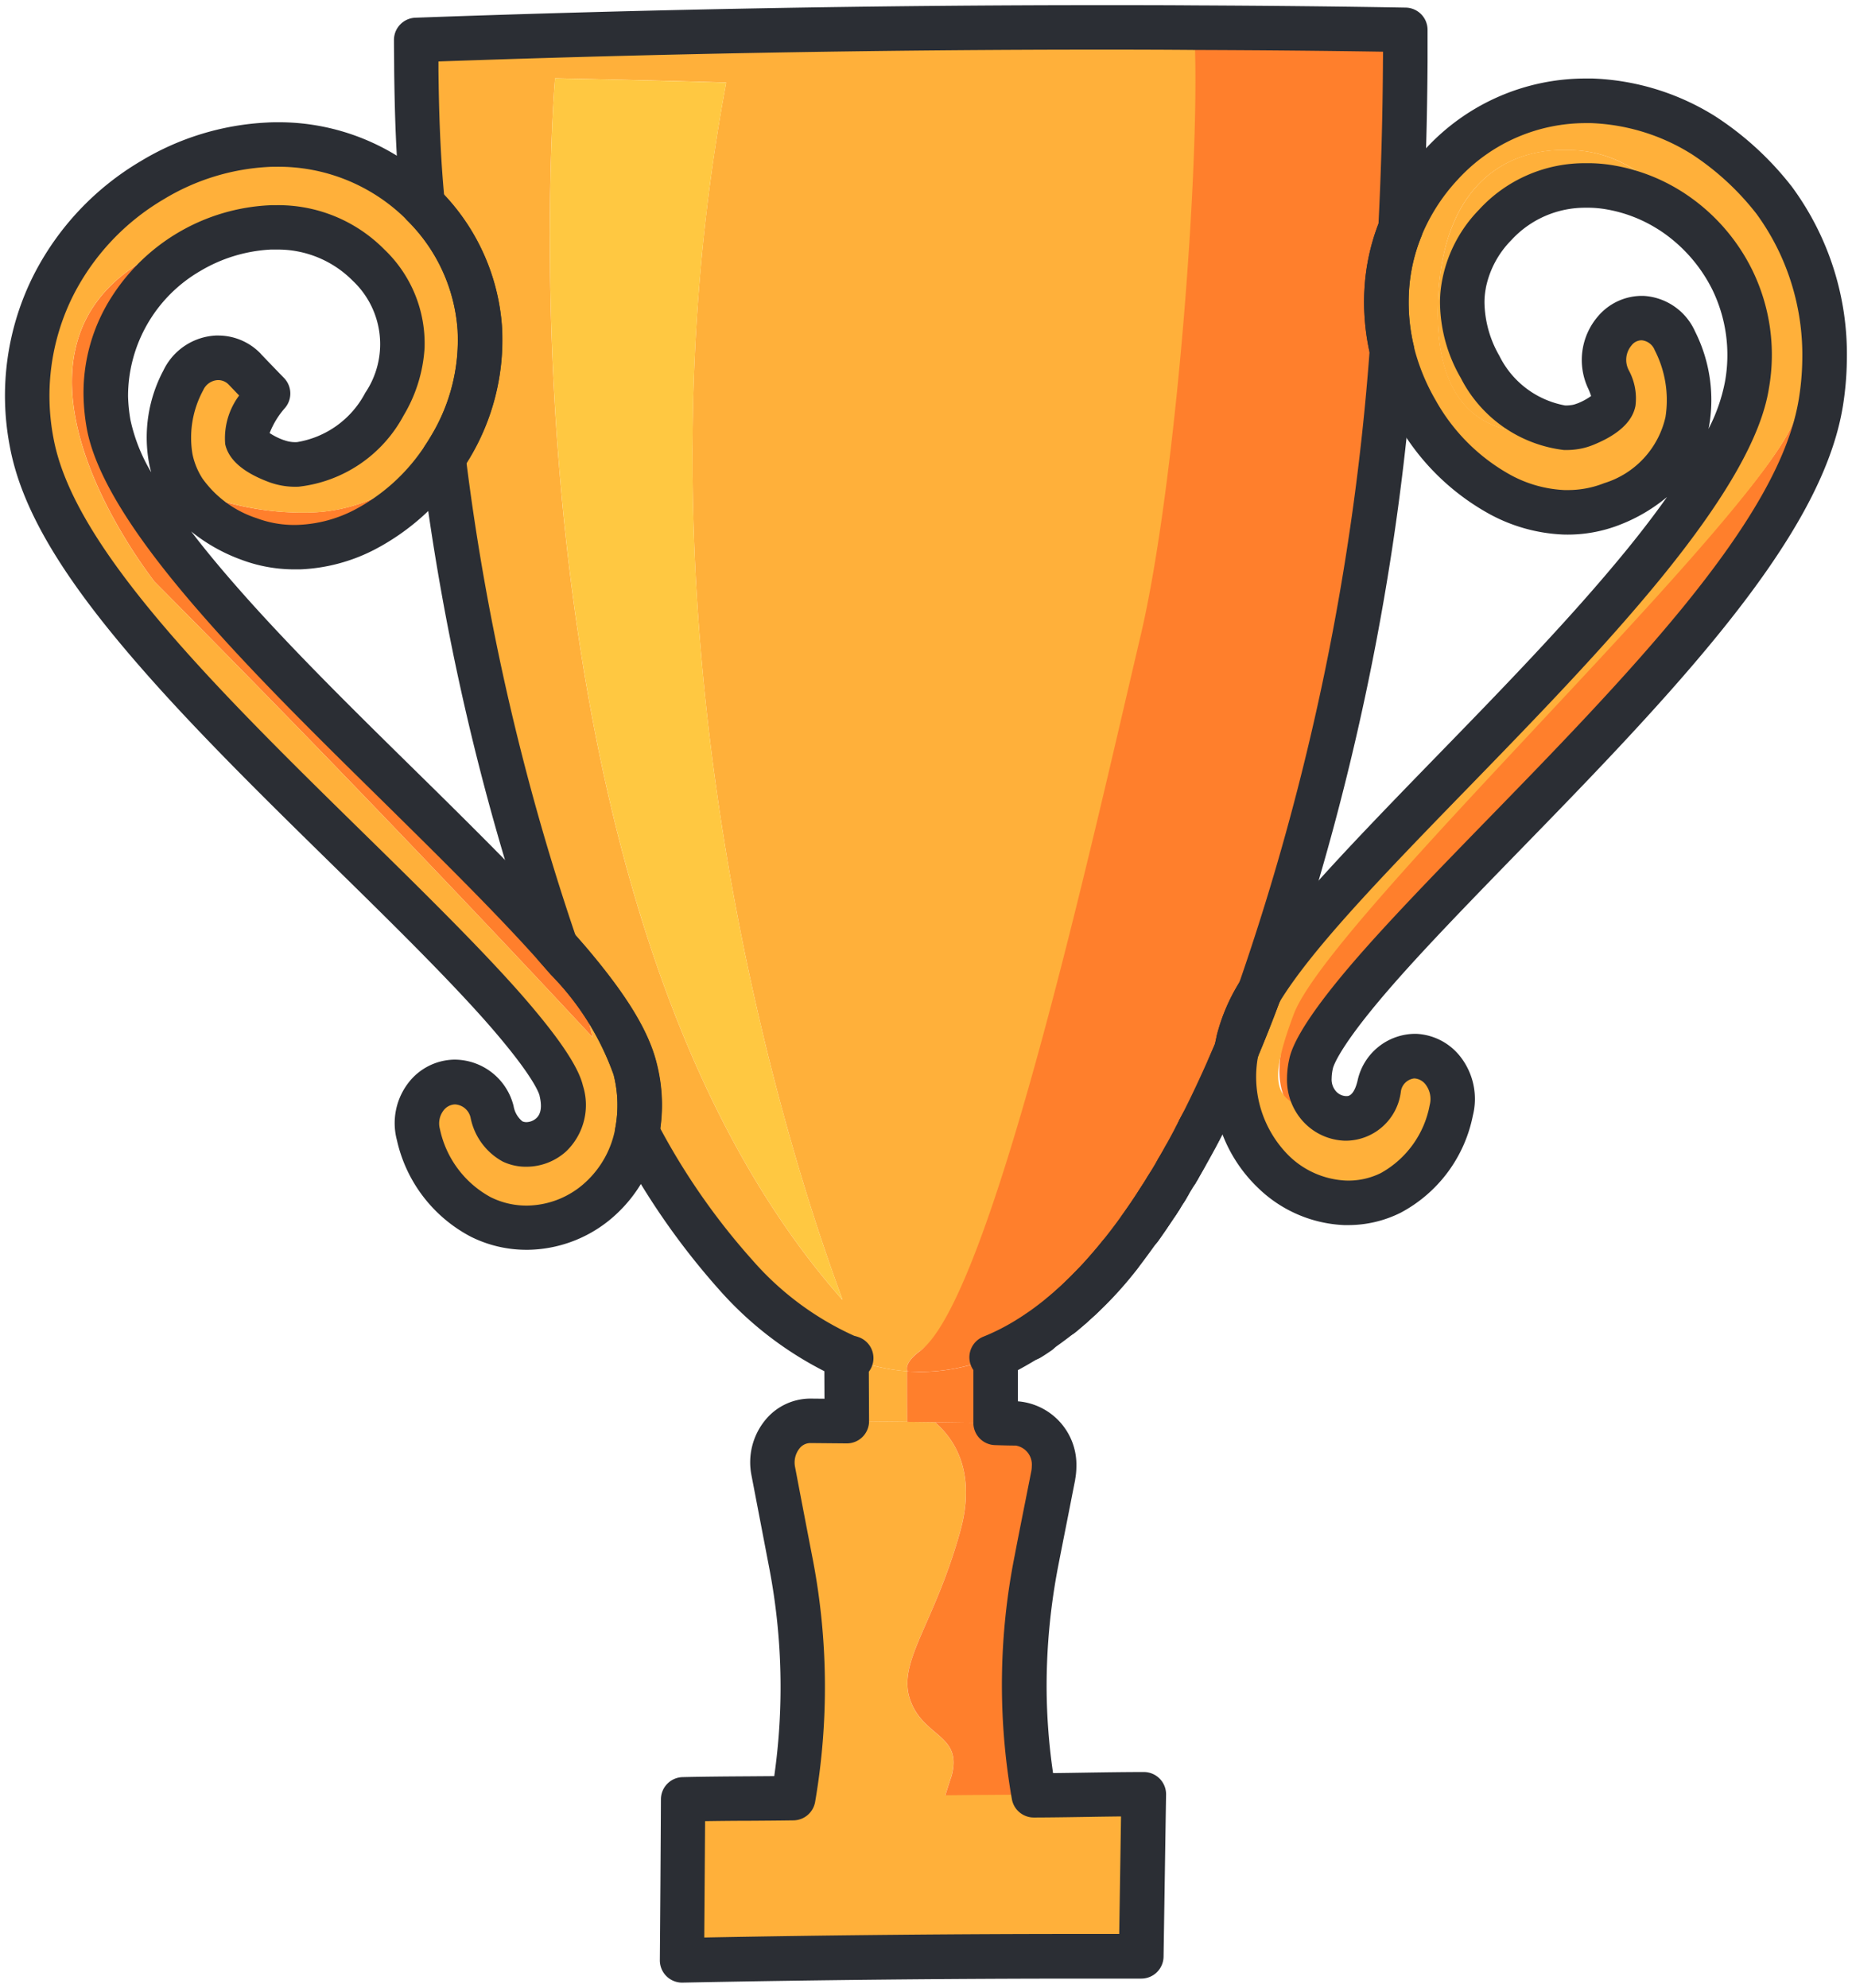<svg xmlns="http://www.w3.org/2000/svg" xmlns:xlink="http://www.w3.org/1999/xlink" width="83.249" height="89.348" viewBox="0 0 83.249 89.348">
  <defs>
    <clipPath id="clip-path">
      <path id="Path_326" data-name="Path 326" d="M0,71.18H83.249V-18.168H0Z" transform="translate(0 18.168)" fill="none"/>
    </clipPath>
  </defs>
  <g id="Group_258" data-name="Group 258" transform="translate(0 18.168)">
    <g id="Group_257" data-name="Group 257" transform="translate(0 -18.168)" clip-path="url(#clip-path)">
      <g id="Group_185" data-name="Group 185" transform="translate(8.217 20.195)">
        <path id="Path_254" data-name="Path 254" d="M9.089,0c.059.2.118.393.172.585A9.435,9.435,0,0,1,5.829,3.62a6.919,6.919,0,0,1-2.9.777A5.861,5.861,0,0,1,.65,4.028,5.75,5.75,0,0,1-2.276,1.854c-.015-.069-.03-.133-.044-.2A12.694,12.694,0,0,0,3.286,2.838,7.467,7.467,0,0,0,9.089,0" transform="translate(2.32)" fill="#ff7f2c"/>
      </g>
      <g id="Group_186" data-name="Group 186" transform="translate(3.235 9.789)">
        <path id="Path_255" data-name="Path 255" d="M8.133,0A10.791,10.791,0,0,0,7.086.428c-.089,0-.177,0-.266.01A7.792,7.792,0,0,0,3.206,1.529,7.445,7.445,0,0,0-.551,8.046,7.176,7.176,0,0,0-.429,9.27c.334,1.888,1.972,4.495,4.834,7.785,2.685,3.083,5.985,6.28,9.152,9.4,2.533,2.493,4.574,4.559,6.133,6.31.177.207.354.4.521.6a19.225,19.225,0,0,1,1.116,3.462Q11.613,26.4,1.627,16.342C1.081,15.609-9.645,1.726,8.133,0" transform="translate(2.076)" fill="#ff7f2c"/>
      </g>
      <g id="Group_187" data-name="Group 187" transform="translate(34.724 63.855)">
        <path id="Path_256" data-name="Path 256" d="M5.813.047C6.664.77,7.7,2.265,6.954,4.95,5.784,9.16,4.107,10.822,4.7,12.524s2.365,1.549,1.864,3.418a24.83,24.83,0,0,0-1.151,5.134Q2.081,21-1.269,20.963c.226-1.225.448-2.444.674-3.664A29.663,29.663,0,0,0-.634,6.475q-.406-2.117-.811-4.229A1.823,1.823,0,0,1,.217-.012L1.859,0Q3.217.01,4.574.032L5.813.047" transform="translate(1.484 0.012)" fill="#ffb03a"/>
      </g>
      <g id="Group_188" data-name="Group 188" transform="translate(40.786 63.914)">
        <path id="Path_257" data-name="Path 257" d="M3.9.047A1.85,1.85,0,0,1,5.6,1.97a1.96,1.96,0,0,1-.039.413c-.251,1.269-.5,2.533-.748,3.8a29.5,29.5,0,0,0-.556,5.729,30.528,30.528,0,0,0,.6,5.936q.339,1.66.669,3.31c-1.893-.049-3.787-.1-5.68-.138A24.516,24.516,0,0,1,.994,15.882c.5-1.869-1.269-1.716-1.864-3.418S.212,9.1,1.382,4.891C2.13,2.206,1.092.711.241-.012c.89.015,1.785.025,2.68.039.325.01.654.015.979.02" transform="translate(0.996 0.012)" fill="#ff7f2c"/>
      </g>
      <g id="Group_189" data-name="Group 189" transform="translate(38.052 60.972)">
        <path id="Path_258" data-name="Path 258" d="M0,0A8.769,8.769,0,0,0,2.739.654c.015,0,.034,0,.049,0L2.72.674c0,.748,0,1.5.01,2.252L.015,2.9C.01,1.933,0,.964,0,0" fill="#ffb03a"/>
      </g>
      <g id="Group_190" data-name="Group 190" transform="translate(40.79 61.627)">
        <path id="Path_259" data-name="Path 259" d="M.039,0c.148.01.3.015.443.02C.315.019.152.014-.01,0A.167.167,0,0,0,.039,0" transform="translate(0.01 0.001)" fill="#ffb03a"/>
      </g>
      <g id="Group_191" data-name="Group 191" transform="translate(41.279 61.641)">
        <path id="Path_260" data-name="Path 260" d="M.38,0C.223,0,.065.01-.1.01.065.01.223,0,.38,0" transform="translate(0.097)" fill="#ffb03a"/>
      </g>
      <g id="Group_192" data-name="Group 192" transform="translate(41.919 61.604)">
        <path id="Path_261" data-name="Path 261" d="M.251,0C.147.01.039.02-.064.025.039.02.147.01.251,0" transform="translate(0.064)" fill="#ffb03a"/>
      </g>
      <g id="Group_193" data-name="Group 193" transform="translate(42.235 61.582)">
        <path id="Path_262" data-name="Path 262" d="M.145,0C.086.01.022.015-.037.02.022.015.086.01.145,0" transform="translate(0.037)" fill="#ffb03a"/>
      </g>
      <g id="Group_194" data-name="Group 194" transform="translate(42.712 61.507)">
        <path id="Path_263" data-name="Path 263" d="M.149,0C.085.015.021.025-.038.034.021.025.085.01.149,0" transform="translate(0.038)" fill="#ffb03a"/>
      </g>
      <g id="Group_195" data-name="Group 195" transform="translate(43.189 61.406)">
        <path id="Path_264" data-name="Path 264" d="M.145,0C.086.015.022.03-.037.039.027.025.086.015.145,0" transform="translate(0.037)" fill="#ffb03a"/>
      </g>
      <g id="Group_196" data-name="Group 196" transform="translate(43.702 61.279)">
        <path id="Path_265" data-name="Path 265" d="M.106,0C.062.015.017.025-.027.039.017.025.062.015.106,0" transform="translate(0.027)" fill="#ffb03a"/>
      </g>
      <g id="Group_197" data-name="Group 197" transform="translate(44.42 60.935)">
        <path id="Path_266" data-name="Path 266" d="M.219.027C.126.067.037.1-.056.136.062.091.18.042.3-.007c-.01,0-.02.01-.03.01A.264.264,0,0,1,.219.027" transform="translate(0.056 0.007)" fill="#ffb03a"/>
      </g>
      <g id="Group_198" data-name="Group 198" transform="translate(44.694 60.945)">
        <path id="Path_267" data-name="Path 267" d="M0,.02A.577.577,0,0,0,.054-.005c0,1,0,2.006.01,3.01H0C0,2.011,0,1.013,0,.02" transform="translate(0 0.005)" fill="#ffb03a"/>
      </g>
      <g id="Group_199" data-name="Group 199" transform="translate(40.77 60.969)">
        <path id="Path_268" data-name="Path 268" d="M.055.529a.332.332,0,0,1-.069.01c0,.752,0,1.5.01,2.257l1.239.015c.9.015,1.79.025,2.68.039,0-.993,0-1.987,0-2.985A8.548,8.548,0,0,1,.5.549C.35.544.2.539.055.529" transform="translate(0.014 0.135)" fill="#ff7f2c"/>
      </g>
      <g id="Group_200" data-name="Group 200" transform="translate(44.778 60.882)">
        <path id="Path_269" data-name="Path 269" d="M.094,0C.055.02.015.034-.024.054.015.034.055.02.094,0" transform="translate(0.024)" fill="#ffb03a"/>
      </g>
      <g id="Group_201" data-name="Group 201" transform="translate(45.68 60.412)">
        <path id="Path_270" data-name="Path 270" d="M.118,0C.068.03.019.054-.03.079.019.054.068.025.118,0" transform="translate(0.03)" fill="#ffb03a"/>
      </g>
      <g id="Group_202" data-name="Group 202" transform="translate(45.829 60.191)">
        <path id="Path_271" data-name="Path 271" d="M.3,0C.175.079.047.152-.076.221.047.152.175.079.3,0" transform="translate(0.076)" fill="#ffb03a"/>
      </g>
      <g id="Group_203" data-name="Group 203" transform="translate(46.266 59.871)">
        <path id="Path_272" data-name="Path 272" d="M.341,0Q.127.148-.087.28.127.148.341,0" transform="translate(0.087)" fill="#ffb03a"/>
      </g>
      <g id="Group_204" data-name="Group 204" transform="translate(47.712 58.742)">
        <path id="Path_273" data-name="Path 273" d="M.333,0C.2.123.058.241-.085.359.053.241.2.123.333,0" transform="translate(0.085)" fill="#ffb03a"/>
      </g>
      <g id="Group_205" data-name="Group 205" transform="translate(49.109 57.455)">
        <path id="Path_274" data-name="Path 274" d="M.255,0c-.1.118-.211.231-.32.339C.043.231.151.113.255,0" transform="translate(0.065)" fill="#ffb03a"/>
      </g>
      <g id="Group_206" data-name="Group 206" transform="translate(49.522 56.901)">
        <path id="Path_275" data-name="Path 275" d="M.317,0C.185.157.052.3-.081.457.052.3.185.157.317,0" transform="translate(0.081)" fill="#ffb03a"/>
      </g>
      <g id="Group_207" data-name="Group 207" transform="translate(50.03 56.411)">
        <path id="Path_276" data-name="Path 276" d="M0,.286C.1.168.2.05.3-.073.2.05.1.168,0,.286" transform="translate(0 0.073)" fill="#ffb03a"/>
      </g>
      <g id="Group_208" data-name="Group 208" transform="translate(51.253 54.641)">
        <path id="Path_277" data-name="Path 277" d="M0,.439C.128.257.256.075.384-.112.256.075.128.257,0,.439" transform="translate(0 0.112)" fill="#ffb03a"/>
      </g>
      <g id="Group_209" data-name="Group 209" transform="translate(52.023 53.86)">
        <path id="Path_278" data-name="Path 278" d="M0,.157C.044.088.084.024.128-.04.089.024.044.093,0,.157" transform="translate(0 0.04)" fill="#ffb03a"/>
      </g>
      <g id="Group_210" data-name="Group 210" transform="translate(52.151 53.421)">
        <path id="Path_279" data-name="Path 279" d="M0,.349C.093.206.182.059.275-.089.182.059.093.206,0,.349" transform="translate(0 0.089)" fill="#ffb03a"/>
      </g>
      <g id="Group_211" data-name="Group 211" transform="translate(52.426 53.252)">
        <path id="Path_280" data-name="Path 280" d="M0,.133C.034.074.069.02.1-.034.069.02.034.074,0,.133" transform="translate(0 0.034)" fill="#ffb03a"/>
      </g>
      <g id="Group_212" data-name="Group 212" transform="translate(53.893 50.538)">
        <path id="Path_281" data-name="Path 281" d="M.114,0C.064.093.02.182-.029.275l0-.01C.02.177.064.089.114,0" transform="translate(0.029)" fill="#ffb03a"/>
      </g>
      <g id="Group_213" data-name="Group 213" transform="translate(53.891 50.807)">
        <path id="Path_282" data-name="Path 282" d="M0,0a.017.017,0,0,0,0,.01v0C0,.009,0,0,.009,0Z" transform="translate(0.001 0.001)" fill="#ffb03a"/>
      </g>
      <g id="Group_214" data-name="Group 214" transform="translate(53.75 50.818)">
        <path id="Path_283" data-name="Path 283" d="M0,.219C.049.131.093.037.143-.056l0,0C.093.042.044.131,0,.219" transform="translate(0 0.056)" fill="#ffb03a"/>
      </g>
      <g id="Group_215" data-name="Group 215" transform="translate(55.253 47.189)">
        <path id="Path_284" data-name="Path 284" d="M0,.615C.113.359.221.1.334-.157.221.1.113.359,0,.615" transform="translate(0 0.157)" fill="#ffb03a"/>
      </g>
      <g id="Group_216" data-name="Group 216" transform="translate(18.707 1.23)">
        <path id="Path_285" data-name="Path 285" d="M4.976,1.825c-.192,1.952-2.533,37.44,12.919,54.9-.467-1.4-10.47-26.847-5.228-54.711-2.557-.079-5.124-.138-7.692-.192m16.411,57.19c-.5.374-.664.684-.575.92a8.887,8.887,0,0,1-2.734-.659c-3.433-1.407-6.634-4.947-9.413-10.087a6.631,6.631,0,0,0-.089-2.823,13.051,13.051,0,0,0-3.029-4.9c-.167-.2-.344-.4-.526-.6A108.825,108.825,0,0,1-.036,18.88c.1-.148.2-.3.285-.457a9.326,9.326,0,0,0,1.343-5.346A8.655,8.655,0,0,0-.97,7.5c-.2-2.046-.266-4.018-.285-6.01C-1.265,1.024-1.265.561-1.27.1Q16.383-.543,33.7-.457c.344,5.356,3.742,21.811.364,28.051-4.106,7.588-3.226,7.092-2.287,11.336s-7.18,17.685-10.387,20.084" transform="translate(1.27 0.466)" fill="#ffb03a"/>
      </g>
      <g id="Group_217" data-name="Group 217" transform="translate(24.717 3.522)">
        <path id="Path_286" data-name="Path 286" d="M.187,0Q4.046.074,7.879.192C2.637,28.056,12.639,53.5,13.107,54.9-2.345,37.44,0,1.952.187,0" transform="translate(0.048)" fill="#ffc841"/>
      </g>
      <g id="Group_218" data-name="Group 218" transform="translate(62.316 10.266)">
        <path id="Path_287" data-name="Path 287" d="M.011,2.241A8.722,8.722,0,0,1,.636-.572Q.488,2.216.252,4.916A9.458,9.458,0,0,1,.011,2.241" transform="translate(0.003 0.572)" fill="#ff7f2c"/>
      </g>
      <g id="Group_219" data-name="Group 219" transform="translate(40.765 1.237)">
        <path id="Path_288" data-name="Path 288" d="M17.848.082c0,.467,0,.939,0,1.411q-.022,3.821-.216,7.514a8.853,8.853,0,0,0-.625,2.813,9.286,9.286,0,0,0,.246,2.675,113.237,113.237,0,0,1-5.96,28.833,7.714,7.714,0,0,0-.944,2.179c-.03.143-.059.285-.084.423C6.429,55.029,1.452,60.459-4.041,60.39c-.162,0-.325,0-.492-.02-.089-.231.079-.546.575-.915,3.206-2.4,7.746-22.961,9.914-32.168C7.565,20.447,8.7,5.339,8.352-.021q4.765.03,9.5.1" transform="translate(4.556 0.021)" fill="#ff7f2c"/>
      </g>
      <g id="Group_220" data-name="Group 220" transform="translate(57.512 8.981)">
        <path id="Path_289" data-name="Path 289" d="M17.7,0a11.684,11.684,0,0,1,1.131,1.879,11.886,11.886,0,0,1,1.151,5.341A12.883,12.883,0,0,1,19.818,9.1c-.443,2.72-2.169,5.847-5.424,9.846-2.67,3.275-6.049,6.733-9.024,9.791C3.161,31.007,1.071,33.156-.5,35-2.533,37.371-3,38.4-3.089,38.8a3.451,3.451,0,0,0-.084.679,1.8,1.8,0,0,0,.531,1.338,1.7,1.7,0,0,0,1.087.467,1.287,1.287,0,0,0,.413-.049,3.66,3.66,0,0,0,.167.649c-3.369-.108-4.382-1.731-2.843-5.852,1.525-4.146,19.981-20.866,22.332-25.883C20.079,6.787,18.761,2.484,17.7,0" transform="translate(4.519)" fill="#ff7f2c"/>
      </g>
      <g id="Group_221" data-name="Group 221" transform="translate(55.585 44.59)">
        <path id="Path_290" data-name="Path 290" d="M0,2.073c.025-.143.054-.28.084-.423A7.714,7.714,0,0,1,1.028-.529C.7.366.354,1.237,0,2.073" transform="translate(0 0.529)" fill="#ff7f2c"/>
      </g>
      <g id="Group_222" data-name="Group 222" transform="translate(55.483 4.529)">
        <path id="Path_291" data-name="Path 291" d="M12.81,0a10.108,10.108,0,0,1,5.016,1.549,11.239,11.239,0,0,1,3.157,2.9c1.057,2.488,2.375,6.787.811,10.155C19.444,19.615.914,36.926-.606,41.072c-1.539,4.121-.472,4.077,2.744,4.613,0-.01.074.408,0,0a1.619,1.619,0,0,0,.216-.079,1.947,1.947,0,0,0,.89-1.323,1.669,1.669,0,0,1,1.623-1.347A1.9,1.9,0,0,1,6.485,45.37a5.4,5.4,0,0,1-2.715,3.708,4.364,4.364,0,0,1-2.07.448,4.932,4.932,0,0,1-3.216-1.4A6.03,6.03,0,0,1-3.168,42.66c.354-.836.7-1.706,1.033-2.6,1.421-2.365,4.269-5.37,8.473-9.693,3.074-3.162,6.251-6.418,8.823-9.58,2.744-3.374,4.3-6.064,4.613-8.006a7.666,7.666,0,0,0-3.31-7.755c-.079-.049-.152-.1-.231-.143a7.137,7.137,0,0,0-3.5-1.072,5.467,5.467,0,0,0-4.293,1.78A5.036,5.036,0,0,0,6.977,9.056,5.036,5.036,0,0,1,8.443,5.589a5.49,5.49,0,0,1,4.293-1.78,7.122,7.122,0,0,1,3.5,1.072c.079.044.152.093.231.143-.266-.389-.57-.8-.9-1.234a5.41,5.41,0,0,0-3.885-1.574C9.082,2.142,6.181,3.652,5.9,8.742c-.285,5.031,2.129,6.1,4.111,6.167a7.445,7.445,0,0,0,2.031-.246,2.024,2.024,0,0,0,.477-.133c.733-.3,1.21-.674,1.269-1.008a1.89,1.89,0,0,0-.231-1,2.011,2.011,0,0,1,.27-2.179,1.59,1.59,0,0,1,1.259-.58,1.676,1.676,0,0,1,1.451,1.023,5.9,5.9,0,0,1,.566,3.6,4.988,4.988,0,0,1-3.374,3.718,5.312,5.312,0,0,1-2.2.389A6.616,6.616,0,0,1,8.7,17.712a9.683,9.683,0,0,1-3.787-3.747,10.11,10.11,0,0,1-1.1-2.739c.157-1.8.285-3.634.384-5.488A9.367,9.367,0,0,1,6.048,2.855,8.787,8.787,0,0,1,12.81,0" transform="translate(3.27 0.001)" fill="#ffb03a"/>
      </g>
      <g id="Group_223" data-name="Group 223" transform="translate(52.962 51.992)">
        <path id="Path_292" data-name="Path 292" d="M0,.423C.1.246.2.069.3-.108.2.069.1.246,0,.423" transform="translate(0 0.108)" fill="#ffb03a"/>
      </g>
      <g id="Group_224" data-name="Group 224" transform="translate(52.899 52.524)">
        <path id="Path_293" data-name="Path 293" d="M0,.086A1.244,1.244,0,0,1,.064-.022C.044.012.02.052,0,.086" transform="translate(0 0.022)" fill="#ffb03a"/>
      </g>
      <g id="Group_225" data-name="Group 225" transform="translate(51.753 54.058)">
        <path id="Path_294" data-name="Path 294" d="M0,.325C.093.187.182.055.27-.083.182.055.089.192,0,.325" transform="translate(0 0.083)" fill="#ffb03a"/>
      </g>
      <g id="Group_226" data-name="Group 226" transform="translate(48.191 58.358)">
        <path id="Path_295" data-name="Path 295" d="M.282,0C.164.113.046.221-.072.329.046.221.164.113.282,0" transform="translate(0.072)" fill="#ffb03a"/>
      </g>
      <g id="Group_227" data-name="Group 227" transform="translate(48.545 58.219)">
        <path id="Path_296" data-name="Path 296" d="M.114,0C.069.044.02.093-.029.138.02.093.064.044.114,0" transform="translate(0.029)" fill="#ffb03a"/>
      </g>
      <g id="Group_228" data-name="Group 228" transform="translate(48.688 57.94)">
        <path id="Path_297" data-name="Path 297" d="M.223,0l-.28.28Z" transform="translate(0.057)" fill="#ffb03a"/>
      </g>
      <g id="Group_229" data-name="Group 229" transform="translate(48.967 57.796)">
        <path id="Path_298" data-name="Path 298" d="M.114,0C.064.049.02.1-.029.143.02.093.069.049.114,0" transform="translate(0.029)" fill="#ffb03a"/>
      </g>
      <g id="Group_230" data-name="Group 230" transform="translate(1.229 6.493)">
        <path id="Path_299" data-name="Path 299" d="M21.769,33.117a6.55,6.55,0,0,1,.084,2.823,5.348,5.348,0,0,1-1.638,2.97,4.91,4.91,0,0,1-3.27,1.318,4.609,4.609,0,0,1-2.12-.482,5.533,5.533,0,0,1-2.8-3.693,1.837,1.837,0,0,1,1.618-2.37,1.751,1.751,0,0,1,1.7,1.352,1.94,1.94,0,0,0,.92,1.318,1.43,1.43,0,0,0,.639.143A1.7,1.7,0,0,0,18,36.053a1.92,1.92,0,0,0,.443-1.982c-.093-.4-.57-1.426-2.661-3.8-1.623-1.829-3.772-3.969-6.059-6.211-3.079-3.024-6.59-6.418-9.383-9.614-3.408-3.895-5.233-6.915-5.71-9.555a11.055,11.055,0,0,1,.988-7.028A11.6,11.6,0,0,1,.062-6.851,11.043,11.043,0,0,1,5.245-8.444,9.133,9.133,0,0,1,12.12-5.852l.1.1A8.655,8.655,0,0,1,14.786-.172a9.326,9.326,0,0,1-1.343,5.346c-.093.157-.187.31-.29.457-.044.069-.089.138-.138.207-.059-.2-.118-.393-.172-.59A7.474,7.474,0,0,1,7.035,8.09,12.8,12.8,0,0,1,1.429,6.9c.015.064.034.133.049.2A4.177,4.177,0,0,1,.888,5.66a5.494,5.494,0,0,1,.566-3.516,1.761,1.761,0,0,1,1.5-1.013,1.669,1.669,0,0,1,1.264.511c.349.364.7.728,1.052,1.092a3.374,3.374,0,0,0-.954,2.061c.069.325.561.688,1.318.979a2.481,2.481,0,0,0,.974.148,5.154,5.154,0,0,0,3.89-2.7,4.907,4.907,0,0,0-.718-6.246,5.7,5.7,0,0,0-4.165-1.7c.629-.3,1.023-.423,1.043-.433C-11.122-3.433-.4,10.455.155,11.188q9.981,10.055,19.7,20.483a19.578,19.578,0,0,0-1.116-3.457,13.051,13.051,0,0,1,3.029,4.9" transform="translate(5.556 8.453)" fill="#ffb03a"/>
      </g>
      <g id="Group_231" data-name="Group 231" transform="translate(64.625 6.741)">
        <path id="Path_300" data-name="Path 300" d="M4.622,0A5.43,5.43,0,0,1,8.507,1.576c.334.433.634.851.9,1.239-.079-.054-.152-.1-.231-.148A7.173,7.173,0,0,0,5.684,1.6a5.5,5.5,0,0,0-4.293,1.78A5.046,5.046,0,0,0-.075,6.848a5.878,5.878,0,0,0,.8,2.9,5.025,5.025,0,0,0,3.792,2.734,2.46,2.46,0,0,0,.467-.03,7.077,7.077,0,0,1-2.031.246c-1.982-.059-4.4-1.131-4.111-6.162C-.866,1.438,2.03-.072,4.622,0" transform="translate(1.18 0.001)" fill="#ffb03a"/>
      </g>
      <g id="Group_232" data-name="Group 232" transform="translate(30.655 80.637)">
        <path id="Path_301" data-name="Path 301" d="M16.537,0q-.059,3.644-.113,7.283-10.261-.03-20.645.172.03-3.615.049-7.229Q6.244,0,16.537,0" transform="translate(4.221 0)" fill="#ffb03a"/>
      </g>
      <g id="Group_233" data-name="Group 233" transform="translate(46.266 59.871)">
        <path id="Path_302" data-name="Path 302" d="M.34-1a1,1,0,0,1,.824.432A1,1,0,0,1,1.341,0,1,1,0,0,1,.909.823C.753.93.6,1.033.44,1.13A1,1,0,0,1-.937.808a1,1,0,0,1-.15-.526A1,1,0,0,1-.614-.569c.128-.08.259-.165.387-.254A1,1,0,0,1,.34-1Z" transform="translate(0.087)" fill="#2b2e34"/>
      </g>
      <g id="Group_234" data-name="Group 234" transform="translate(47.712 58.742)">
        <path id="Path_303" data-name="Path 303" d="M.333-1a1,1,0,0,1,.746.334A1,1,0,0,1,1.333,0,1,1,0,0,1,1,.746C.855.875.709,1,.553,1.129A1,1,0,0,1-.85,1,1,1,0,0,1-.736-.4L-.6-.515c.094-.08.183-.155.267-.231A1,1,0,0,1,.333-1Z" transform="translate(0.085)" fill="#2b2e34"/>
      </g>
      <g id="Group_235" data-name="Group 235" transform="translate(49.109 57.455)">
        <path id="Path_304" data-name="Path 304" d="M.255-1a1,1,0,0,1,.666.254,1,1,0,0,1,.086,1.4C.9.78.782.906.645,1.044h0l0,0h0a1,1,0,0,1-1.414,0,1,1,0,0,1,0-1.414l0,0c.089-.089.182-.191.286-.3A1,1,0,0,1,.255-1Z" transform="translate(0.065)" fill="#2b2e34"/>
      </g>
      <g id="Group_236" data-name="Group 236" transform="translate(49.522 56.901)">
        <path id="Path_305" data-name="Path 305" d="M.318-1a1,1,0,0,1,.644.236A1,1,0,0,1,1.317,0a1,1,0,0,1-.236.645C.986.758.893.864.8.967l-.129.147a1,1,0,0,1-1.411.1A1,1,0,0,1-1.081.457,1,1,0,0,1-.835-.2L-.7-.355c.088-.1.17-.193.252-.29A1,1,0,0,1,.318-1Z" transform="translate(0.081)" fill="#2b2e34"/>
      </g>
      <g id="Group_237" data-name="Group 237" transform="translate(50.03 56.411)">
        <path id="Path_306" data-name="Path 306" d="M0,1.286a1,1,0,0,1-.64-.232A1,1,0,0,1-1,.287,1,1,0,0,1-.768-.354c.1-.117.19-.228.282-.344A1,1,0,0,1,.92-.854,1,1,0,0,1,1.3-.073a1,1,0,0,1-.219.624C.971.682.868.806.768.926A1,1,0,0,1,0,1.286Z" transform="translate(0 0.073)" fill="#2b2e34"/>
      </g>
      <g id="Group_238" data-name="Group 238" transform="translate(51.253 54.641)">
        <path id="Path_307" data-name="Path 307" d="M0,1.439a1,1,0,0,1-.574-.182A1,1,0,0,1-1,.438,1,1,0,0,1-.818-.136c.124-.176.252-.358.376-.541A1,1,0,0,1,.948-.937a1,1,0,0,1,.435.826,1,1,0,0,1-.175.564c-.132.193-.263.38-.391.561A1,1,0,0,1,0,1.439Z" transform="translate(0 0.112)" fill="#2b2e34"/>
      </g>
      <g id="Group_239" data-name="Group 239" transform="translate(52.023 53.86)">
        <path id="Path_308" data-name="Path 308" d="M0,1.157A1,1,0,0,1-.555.989,1,1,0,0,1-.841-.384l.032-.05c.033-.053.071-.112.115-.175A1,1,0,0,1,.675-.877,1,1,0,0,1,.98.484C.926.571.873.652.822.726A1,1,0,0,1,0,1.157Z" transform="translate(0 0.04)" fill="#2b2e34"/>
      </g>
      <g id="Group_240" data-name="Group 240" transform="translate(52.151 53.421)">
        <path id="Path_309" data-name="Path 309" d="M0,1.349a1,1,0,0,1-.547-.164A1,1,0,0,1-1,.347,1,1,0,0,1-.836-.2c.051-.078.1-.161.157-.248l.11-.176A1,1,0,0,1,.81-.934a1,1,0,0,1,.465.846A1,1,0,0,1,1.12.446l-.1.161C.961.7.9.8.836.9A1,1,0,0,1,0,1.349Z" transform="translate(0 0.089)" fill="#2b2e34"/>
      </g>
      <g id="Group_241" data-name="Group 241" transform="translate(52.426 53.252)">
        <path id="Path_310" data-name="Path 310" d="M0,1.133A1,1,0,0,1-.5,1,1,1,0,0,1-1,.132a1,1,0,0,1,.136-.5c.044-.076.086-.142.123-.2A1,1,0,0,1,.64-.878,1,1,0,0,1,1.1-.033,1,1,0,0,1,.947.5C.917.55.889.595.864.637A1,1,0,0,1,0,1.133Z" transform="translate(0 0.034)" fill="#2b2e34"/>
      </g>
      <g id="Group_242" data-name="Group 242" transform="translate(53.893 50.538)">
        <path id="Path_311" data-name="Path 311" d="M.114-1A1,1,0,0,1,.589-.88,1,1,0,0,1,1,.466L.932.595.856.741a1,1,0,0,1-1.341.424A1,1,0,0,1-.923-.172l0-.01c.048-.1.1-.2.158-.3A1,1,0,0,1,.114-1Z" transform="translate(0.029)" fill="#2b2e34"/>
      </g>
      <g id="Group_243" data-name="Group 243" transform="translate(53.891 50.807)">
        <path id="Path_312" data-name="Path 312" d="M.009-1a1,1,0,0,1,.707.293A1,1,0,0,1,1.009,0,1,1,0,0,1,.893.467,1,1,0,0,1-.231.992,1,1,0,0,1-1,.019,1.024,1.024,0,0,1-.7-.7l0,0A1,1,0,0,1,.009-1Z" transform="translate(0.001 0.001)" fill="#2b2e34"/>
      </g>
      <g id="Group_244" data-name="Group 244" transform="translate(53.75 50.818)">
        <path id="Path_313" data-name="Path 313" d="M0,1.22A1,1,0,0,1-.467,1.1,1,1,0,0,1-.894-.228c.02-.04.041-.081.062-.121s.048-.091.066-.13a1,1,0,0,1,.2-.279l0,0a1,1,0,0,1,1.3-.1A1,1,0,0,1,1.028.41l-.05.1c-.03.06-.065.128-.1.2A1,1,0,0,1,0,1.22Z" transform="translate(0 0.056)" fill="#2b2e34"/>
      </g>
      <g id="Group_245" data-name="Group 245" transform="translate(55.253 47.189)">
        <path id="Path_314" data-name="Path 314" d="M0,1.615A1,1,0,0,1-.4,1.53,1,1,0,0,1-1,.615a1,1,0,0,1,.086-.4c.071-.16.139-.32.209-.481l.123-.285A1,1,0,0,1,.733-1.074a1,1,0,0,1,.6.918,1,1,0,0,1-.083.4L1.131.52c-.072.167-.143.333-.217.5A1,1,0,0,1,0,1.615Z" transform="translate(0 0.157)" fill="#2b2e34"/>
      </g>
      <g id="Group_246" data-name="Group 246" transform="translate(55.585 44.59)">
        <path id="Path_315" data-name="Path 315" d="M0,3.073a1,1,0,0,1-.282-.041A1,1,0,0,1-.985,1.9c.024-.139.051-.269.077-.394L-.9,1.447l.005-.025A8.655,8.655,0,0,1,.17-1.043,1,1,0,0,1,1.46-1.431,1,1,0,0,1,1.966-.184c-.332.9-.684,1.792-1.045,2.646A1,1,0,0,1,0,3.073Z" transform="translate(0 0.529)" fill="#2b2e34"/>
      </g>
      <g id="Group_247" data-name="Group 247" transform="translate(52.962 51.992)">
        <path id="Path_316" data-name="Path 316" d="M0,1.423a1,1,0,0,1-.5-.136A1,1,0,0,1-1,.422a1,1,0,0,1,.136-.5c.1-.168.2-.343.29-.513A1,1,0,0,1,.786-.982,1,1,0,0,1,1.3-.107a1,1,0,0,1-.126.484c-.1.178-.2.363-.31.549A1,1,0,0,1,0,1.423Z" transform="translate(0 0.108)" fill="#2b2e34"/>
      </g>
      <g id="Group_248" data-name="Group 248" transform="translate(52.899 52.524)">
        <path id="Path_317" data-name="Path 317" d="M0,1.086A1,1,0,0,1-.5.954,1,1,0,0,1-.868-.41h0L-.86-.424A1.745,1.745,0,0,1-.75-.6,1,1,0,0,1,.6-.864,1,1,0,0,1,.932.474L.889.547.868.582l0,0L.858.6h0l0,.007,0,.007h0A1,1,0,0,1,0,1.086Z" transform="translate(0 0.022)" fill="#2b2e34"/>
      </g>
      <g id="Group_249" data-name="Group 249" transform="translate(51.753 54.058)">
        <path id="Path_318" data-name="Path 318" d="M0,1.325a1,1,0,0,1-.557-.17A1,1,0,0,1-.832-.23l.068-.1c.065-.1.132-.2.193-.293a1,1,0,0,1,1.382-.3,1,1,0,0,1,.459.843,1,1,0,0,1-.159.539C1.027.589.937.725.827.887A1,1,0,0,1,0,1.325Z" transform="translate(0 0.083)" fill="#2b2e34"/>
      </g>
      <g id="Group_250" data-name="Group 250" transform="translate(48.191 58.358)">
        <path id="Path_319" data-name="Path 319" d="M.282-1A1,1,0,0,1,1-.692,1,1,0,0,1,1.282,0,1,1,0,0,1,.974.722C.847.843.724.957.6,1.067A1,1,0,0,1-.809,1.005,1,1,0,0,1-1.072.331,1,1,0,0,1-.748-.408c.112-.1.227-.208.338-.314A1,1,0,0,1,.282-1Z" transform="translate(0.072)" fill="#2b2e34"/>
      </g>
      <g id="Group_251" data-name="Group 251" transform="translate(48.545 58.219)">
        <path id="Path_320" data-name="Path 320" d="M.113-1a1,1,0,0,1,.726.312A1,1,0,0,1,.821.707C.771.757.709.819.64.881A1,1,0,0,1-.772.807,1,1,0,0,1-1.029.139,1,1,0,0,1-.7-.606l.033-.033C-.636-.667-.6-.7-.555-.743A1,1,0,0,1,.113-1Z" transform="translate(0.029)" fill="#2b2e34"/>
      </g>
      <g id="Group_252" data-name="Group 252" transform="translate(48.688 57.94)">
        <path id="Path_321" data-name="Path 321" d="M.223-1A1,1,0,0,1,.93-.707,1,1,0,0,1,1.223,0,1,1,0,0,1,.93.707L.65.987a1,1,0,0,1-1.414,0A1,1,0,0,1-1.057.28,1,1,0,0,1-.764-.427l.28-.28A1,1,0,0,1,.223-1Z" transform="translate(0.057)" fill="#2b2e34"/>
      </g>
      <g id="Group_253" data-name="Group 253" transform="translate(48.967 57.796)">
        <path id="Path_322" data-name="Path 322" d="M.114-1A1,1,0,0,1,.8-.725,1,1,0,0,1,.857.669C.818.712.78.75.75.779S.683.847.64.886A1,1,0,0,1-.754.831a1,1,0,0,1,.018-1.4l.062-.06.02-.02.06-.062A1,1,0,0,1,.114-1Z" transform="translate(0.029)" fill="#2b2e34"/>
      </g>
      <g id="Group_254" data-name="Group 254" transform="translate(1.229 6.494)">
        <path id="Path_323" data-name="Path 323" d="M11.184-3.714A10.137,10.137,0,0,1,18.339-.832l.007.007c.036.036.079.079.127.132a9.63,9.63,0,0,1,2.829,6.2,10.34,10.34,0,0,1-1.48,5.917l-.008.013c-.1.156-.195.318-.308.485-.047.073-.1.155-.165.241A10.5,10.5,0,0,1,15.554,15.5a7.969,7.969,0,0,1-3.325.88c-.086,0-.175,0-.262,0a6.769,6.769,0,0,1-2.4-.438,7.835,7.835,0,0,1-2.241-1.266q.822,1.076,1.884,2.295c2.4,2.763,5.346,5.658,8.195,8.457l.905.89c2.212,2.182,4.491,4.462,6.174,6.358l.229.261.3.343.01.011c1.889,2.215,2.889,3.857,3.241,5.323a7.507,7.507,0,0,1,.093,3.248,6.336,6.336,0,0,1-1.945,3.517,5.939,5.939,0,0,1-3.932,1.58H22.4a5.576,5.576,0,0,1-2.5-.587,6.488,6.488,0,0,1-3.324-4.335,2.969,2.969,0,0,1,.484-2.541,2.658,2.658,0,0,1,2.082-1.083h.048a2.743,2.743,0,0,1,2.63,2.088,1.117,1.117,0,0,0,.394.684.428.428,0,0,0,.17.037H22.4a.684.684,0,0,0,.442-.178l0,0c.212-.193.26-.531.145-1.005l0-.009c-.019-.083-.253-.882-2.437-3.359-1.648-1.858-3.873-4.064-6.01-6.164l-.986-.967c-2.777-2.723-5.925-5.809-8.449-8.7C1.51,16.734-.323,13.639-.834,10.81A12.04,12.04,0,0,1,.247,3.152a12.565,12.565,0,0,1,4.82-5.122A12.085,12.085,0,0,1,10.72-3.7C10.875-3.711,11.031-3.714,11.184-3.714ZM16.935.592a8.149,8.149,0,0,0-5.751-2.306c-.125,0-.253,0-.379.008A10.081,10.081,0,0,0,6.093-.253,10.573,10.573,0,0,0,2.032,4.055a10.058,10.058,0,0,0-.9,6.4c.437,2.419,2.178,5.3,5.478,9.075,2.474,2.831,5.592,5.888,8.344,8.586l.988.969c2.162,2.125,4.414,4.359,6.106,6.266,1.734,1.967,2.677,3.347,2.885,4.222a2.891,2.891,0,0,1-.74,2.953,2.662,2.662,0,0,1-1.765.7A2.432,2.432,0,0,1,21.345,43l-.018-.009a2.879,2.879,0,0,1-1.437-1.949.758.758,0,0,0-.7-.616h-.012a.674.674,0,0,0-.519.286.956.956,0,0,0-.152.819,4.554,4.554,0,0,0,2.281,3.063,3.6,3.6,0,0,0,1.663.378,3.943,3.943,0,0,0,2.609-1.056,4.352,4.352,0,0,0,1.331-2.421v-.007a5.526,5.526,0,0,0-.075-2.392A12.288,12.288,0,0,0,23.5,34.6l-.3-.341-.222-.253c-1.642-1.85-3.892-4.1-6.08-6.259l-.9-.888c-2.876-2.827-5.849-5.75-8.3-8.57-3.044-3.493-4.7-6.2-5.069-8.267A9.38,9.38,0,0,1,2.49,8.651,7.975,7.975,0,0,1,3.774,4.1,8.924,8.924,0,0,1,10.813.019c.114-.006.218-.006.319-.006h.022A6.7,6.7,0,0,1,16.006,2l0,0A5.833,5.833,0,0,1,17.817,6.44a6.684,6.684,0,0,1-.941,3.024,6.125,6.125,0,0,1-4.711,3.2,3.4,3.4,0,0,1-1.37-.217c-1.139-.43-1.791-1-1.94-1.7v-.006a3.205,3.205,0,0,1,.628-2.174l-.465-.485a.652.652,0,0,0-.474-.208H8.515a.761.761,0,0,0-.646.451A4.464,4.464,0,0,0,7.385,11.2V11.2a3.218,3.218,0,0,0,.451,1.1,4.827,4.827,0,0,0,2.435,1.78,4.8,4.8,0,0,0,1.885.3,5.983,5.983,0,0,0,2.493-.665A8.5,8.5,0,0,0,17.714,11l.027-.037c.023-.03.055-.08.089-.133l.013-.02c.089-.132.173-.268.261-.412a8.348,8.348,0,0,0,1.2-4.768A7.663,7.663,0,0,0,17.029.692l-.04-.043C16.977.635,16.957.615,16.935.592ZM14.587,3.408a4.732,4.732,0,0,0-3.433-1.4h-.019c-.086,0-.158,0-.218,0H10.9a6.881,6.881,0,0,0-3.148.954A6.51,6.51,0,0,0,4.489,8.605,7.352,7.352,0,0,0,4.6,9.679a7.762,7.762,0,0,0,.932,2.34q-.061-.207-.1-.418a6.408,6.408,0,0,1,.646-4.16A2.768,2.768,0,0,1,8.431,5.871l.112,0a2.648,2.648,0,0,1,1.909.816l0,.005c.341.356.695.724,1.048,1.087a1,1,0,0,1,.025,1.368,3.774,3.774,0,0,0-.672,1.108,3.028,3.028,0,0,0,.647.32l.009,0a1.408,1.408,0,0,0,.569.086h.008a4.234,4.234,0,0,0,3.064-2.213A3.908,3.908,0,0,0,14.587,3.408Z" transform="translate(0.038 2.714)" fill="#2b2e34"/>
      </g>
      <g id="Group_255" data-name="Group 255" transform="translate(55.484 4.528)">
        <path id="Path_324" data-name="Path 324" d="M4.764,40.743c-.062,0-.124,0-.186,0A5.914,5.914,0,0,1,.7,39.061a6.591,6.591,0,0,1-1.752-2.876,7.7,7.7,0,0,1-.195-3.475,1,1,0,0,1,.065-.224c.352-.83.693-1.691,1.016-2.56a1,1,0,0,1,.08-.167C1.41,27.277,4.3,24.237,8.533,19.883l.05-.051c3.04-3.123,6.184-6.352,8.719-9.463.7-.859,1.29-1.639,1.791-2.346a7.563,7.563,0,0,1-2.076,1.229,6.417,6.417,0,0,1-2.611.456,7.582,7.582,0,0,1-3.255-.9A10.664,10.664,0,0,1,6.967,4.683a11.243,11.243,0,0,1-1.207-3.01V1.667A10.484,10.484,0,0,1,5.492-1.29a9.594,9.594,0,0,1,.7-3.135A10.4,10.4,0,0,1,8.226-7.61a9.767,9.767,0,0,1,7.245-3.176c.092,0,.185,0,.278,0a11.155,11.155,0,0,1,5.515,1.7,14.019,14.019,0,0,1,3.393,3.1q.022.026.043.054A12.692,12.692,0,0,1,27.177,1.9,13.936,13.936,0,0,1,27,3.933c-.471,2.9-2.262,6.172-5.636,10.311-2.647,3.252-5.976,6.669-8.913,9.683l-.215.221c-2.181,2.244-4.242,4.364-5.784,6.162C4.349,32.764,4.1,33.6,4.077,33.694a2.141,2.141,0,0,0-.058.455.8.8,0,0,0,.223.611l0,0a.646.646,0,0,0,.417.186H4.7c.276,0,.421-.43.482-.686a2.663,2.663,0,0,1,2.628-2.113,2.674,2.674,0,0,1,2.044,1.092,3.085,3.085,0,0,1,.511,2.588,6.342,6.342,0,0,1-3.24,4.358A5.272,5.272,0,0,1,4.764,40.743ZM.712,33.152a5,5,0,0,0,1.373,4.462,3.921,3.921,0,0,0,2.561,1.127A3.281,3.281,0,0,0,6.238,38.4a4.416,4.416,0,0,0,2.189-3.055,1.069,1.069,0,0,0-.171-.9.688.688,0,0,0-.512-.293H7.731a.686.686,0,0,0-.6.583A2.505,2.505,0,0,1,4.7,36.95l-.1,0a2.656,2.656,0,0,1-1.75-.746,2.769,2.769,0,0,1-.837-2.053,4.073,4.073,0,0,1,.108-.9l0-.007c.2-.874,1.145-2.3,2.8-4.235,1.584-1.846,3.665-3.988,5.869-6.255l.217-.222c2.908-2.985,6.2-6.367,8.8-9.551,3.144-3.856,4.8-6.833,5.213-9.37a11.932,11.932,0,0,0,.154-1.739,10.823,10.823,0,0,0-1.053-4.893A10.707,10.707,0,0,0,23.111-4.71a12.035,12.035,0,0,0-2.9-2.671,9.155,9.155,0,0,0-4.522-1.4l-.221,0A7.788,7.788,0,0,0,9.694-6.251,8.418,8.418,0,0,0,8.043-3.674a7.61,7.61,0,0,0-.553,2.49A8.493,8.493,0,0,0,7.7,1.21,9.248,9.248,0,0,0,8.7,3.684a8.647,8.647,0,0,0,3.38,3.357,5.6,5.6,0,0,0,2.4.669l.147,0A4.4,4.4,0,0,0,16.269,7.4,4.042,4.042,0,0,0,19.027,4.42V4.414a4.9,4.9,0,0,0-.485-2.989A.7.7,0,0,0,17.96.979h-.018a.577.577,0,0,0-.453.243l-.008.009a1,1,0,0,0-.113,1.08l.007.015a2.643,2.643,0,0,1,.3,1.6c-.132.7-.76,1.288-1.868,1.742a3.015,3.015,0,0,1-.7.2,3.465,3.465,0,0,1-.654.041A6,6,0,0,1,9.823,2.671a6.866,6.866,0,0,1-.934-3.4,5.373,5.373,0,0,1,.1-1.005,6.2,6.2,0,0,1,1.644-3.145,6.433,6.433,0,0,1,4.836-2.1l.206,0a6.893,6.893,0,0,1,1.081.109,8.355,8.355,0,0,1,2.919,1.113l.051.032c.064.039.135.084.214.138A8.76,8.76,0,0,1,22.915-2.2a8.676,8.676,0,0,1,.757,5.352c-.34,2.135-1.917,4.909-4.819,8.477-2.592,3.18-5.767,6.441-8.837,9.6l-.05.051C6,25.355,3.076,28.427,1.68,30.711,1.372,31.538,1.046,32.358.712,33.152ZM20.993,4.787q-.016.089-.036.176A7.769,7.769,0,0,0,21.7,2.837a6.718,6.718,0,0,0-.575-4.146,6.845,6.845,0,0,0-2.3-2.615l-.012-.008c-.042-.029-.088-.057-.141-.09l-.054-.033A6.332,6.332,0,0,0,16.4-4.9a4.889,4.889,0,0,0-.772-.078h-.013l-.154,0a4.491,4.491,0,0,0-3.371,1.462,4.243,4.243,0,0,0-1.141,2.143l0,.013a3.368,3.368,0,0,0-.061.637s0,.005,0,.008a4.951,4.951,0,0,0,.671,2.394,4.121,4.121,0,0,0,2.956,2.229h.045a1.445,1.445,0,0,0,.229-.018H14.8a1.029,1.029,0,0,0,.24-.066l.008,0a2.822,2.822,0,0,0,.633-.34,2.617,2.617,0,0,0-.124-.322,3.008,3.008,0,0,1,.438-3.265,2.593,2.593,0,0,1,1.948-.914h.085a2.7,2.7,0,0,1,2.327,1.6l0,0A6.849,6.849,0,0,1,20.993,4.787Z" transform="translate(0.356 9.786)" fill="#2b2e34"/>
      </g>
      <g id="Group_256" data-name="Group 256" transform="translate(18.709 1.231)">
        <path id="Path_325" data-name="Path 325" d="M30.8-1.115h0c1.386,0,2.789,0,4.17.011,3.473.016,6.583.048,9.508.1a1,1,0,0,1,.983,1c0,.464,0,.945,0,1.422-.015,2.58-.087,5.124-.213,7.556a1,1,0,0,1-.072.325,7.739,7.739,0,0,0-.552,2.492,8.443,8.443,0,0,0,.216,2.391,1,1,0,0,1,.023.315,114.223,114.223,0,0,1-6.014,29.094,1,1,0,0,1-.08.167,6.573,6.573,0,0,0-.826,1.888l-.006.023c-.027.107-.052.225-.074.351a1,1,0,0,1-.063.212,40.015,40.015,0,0,1-5.211,9.22,16.788,16.788,0,0,1-5.543,4.777q0,.435,0,.871,0,.265,0,.531a2.858,2.858,0,0,1,2.63,2.921,3.319,3.319,0,0,1-.055.589l0,.018-.126.636c-.2,1.036-.417,2.107-.621,3.158a28.509,28.509,0,0,0-.537,5.538,27.359,27.359,0,0,0,.29,3.848c.492-.005.986-.013,1.469-.021.856-.013,1.742-.027,2.611-.027a1,1,0,0,1,1,1.016q-.029,1.808-.056,3.615-.028,1.835-.057,3.668a1,1,0,0,1-1,.984c-.85,0-1.712,0-2.562,0-5.96,0-12.036.061-18.06.181a1,1,0,0,1-1.02-1.008q.015-1.807.027-3.614T11,79.512a1,1,0,0,1,.976-.992c.984-.023,1.974-.03,2.931-.036l1.187-.009a28.373,28.373,0,0,0-.213-9.293q-.405-2.115-.811-4.228a2.994,2.994,0,0,1,.62-2.48,2.622,2.622,0,0,1,2.017-.966h.012l.633.006-.006-1.237a15.918,15.918,0,0,1-4.687-3.617A32.848,32.848,0,0,1,9.05,50.013a1,1,0,0,1-.1-.672,5.5,5.5,0,0,0-.075-2.386,12.291,12.291,0,0,0-2.814-4.49l-.52-.593a1,1,0,0,1-.192-.325A110.189,110.189,0,0,1,.238,19.363,1,1,0,0,1,.4,18.672c.1-.144.185-.289.258-.412a8.33,8.33,0,0,0,1.2-4.773A7.683,7.683,0,0,0-.414,8.548a1,1,0,0,1-.281-.6C-.917,5.7-.968,3.6-.99,1.85c0-.458-.01-.93-.01-1.4a1,1,0,0,1,.964-1C10.308-.924,20.683-1.115,30.8-1.115ZM43.461.978C40.831.937,38.039.91,34.961.9,33.583.888,32.183.885,30.8.885c-9.777,0-19.8.179-29.8.531q0,.207,0,.412c.02,1.62.066,3.538.253,5.582a9.6,9.6,0,0,1,2.6,5.953,10.321,10.321,0,0,1-1.481,5.918c-.034.057-.071.119-.11.183a108.085,108.085,0,0,0,4.9,21.23l.4.457.008.01c1.889,2.215,2.889,3.857,3.241,5.323a7.572,7.572,0,0,1,.156,2.877A30.4,30.4,0,0,0,15.126,55.3a13.36,13.36,0,0,0,4.561,3.386l.026.007c.045.012.107.029.176.054a1,1,0,0,1,.456,1.553l.011,2.217a1,1,0,0,1-1.009,1.005l-1.642-.015a.619.619,0,0,0-.476.242,1.013,1.013,0,0,0-.2.829q.4,2.105.811,4.227a30.449,30.449,0,0,1,.092,10.825,1,1,0,0,1-.971.833c-.686.01-1.378.015-2.048.019-.633,0-1.28.008-1.927.017q-.01,1.32-.019,2.64-.009,1.294-.019,2.588c5.7-.107,11.438-.161,17.072-.161h1.581q.021-1.339.041-2.68.02-1.3.04-2.6c-.524.005-1.049.013-1.564.022-.772.012-1.57.025-2.354.027a1,1,0,0,1-.99-.837,29.673,29.673,0,0,1,.129-10.941c.2-1.051.417-2.123.622-3.16l.124-.626a1.336,1.336,0,0,0,.022-.229.864.864,0,0,0-.722-.923c-.3,0-.623-.01-.936-.02a1,1,0,0,1-.968-.995q0-.755,0-1.509,0-.435,0-.87a1,1,0,0,1,.427-1.491l.039-.016c3.807-1.535,7.4-6.089,10.4-13.173.024-.126.051-.246.079-.36A8.39,8.39,0,0,1,37,42.809a112.2,112.2,0,0,0,5.852-28.332,10.42,10.42,0,0,1-.23-2.8A9.754,9.754,0,0,1,43.256,8.7c.119-2.352.187-4.809.2-7.305Q43.46,1.189,43.461.978Z" transform="translate(0 0.115)" fill="#2b2e34"/>
      </g>
    </g>
  </g>
</svg>
